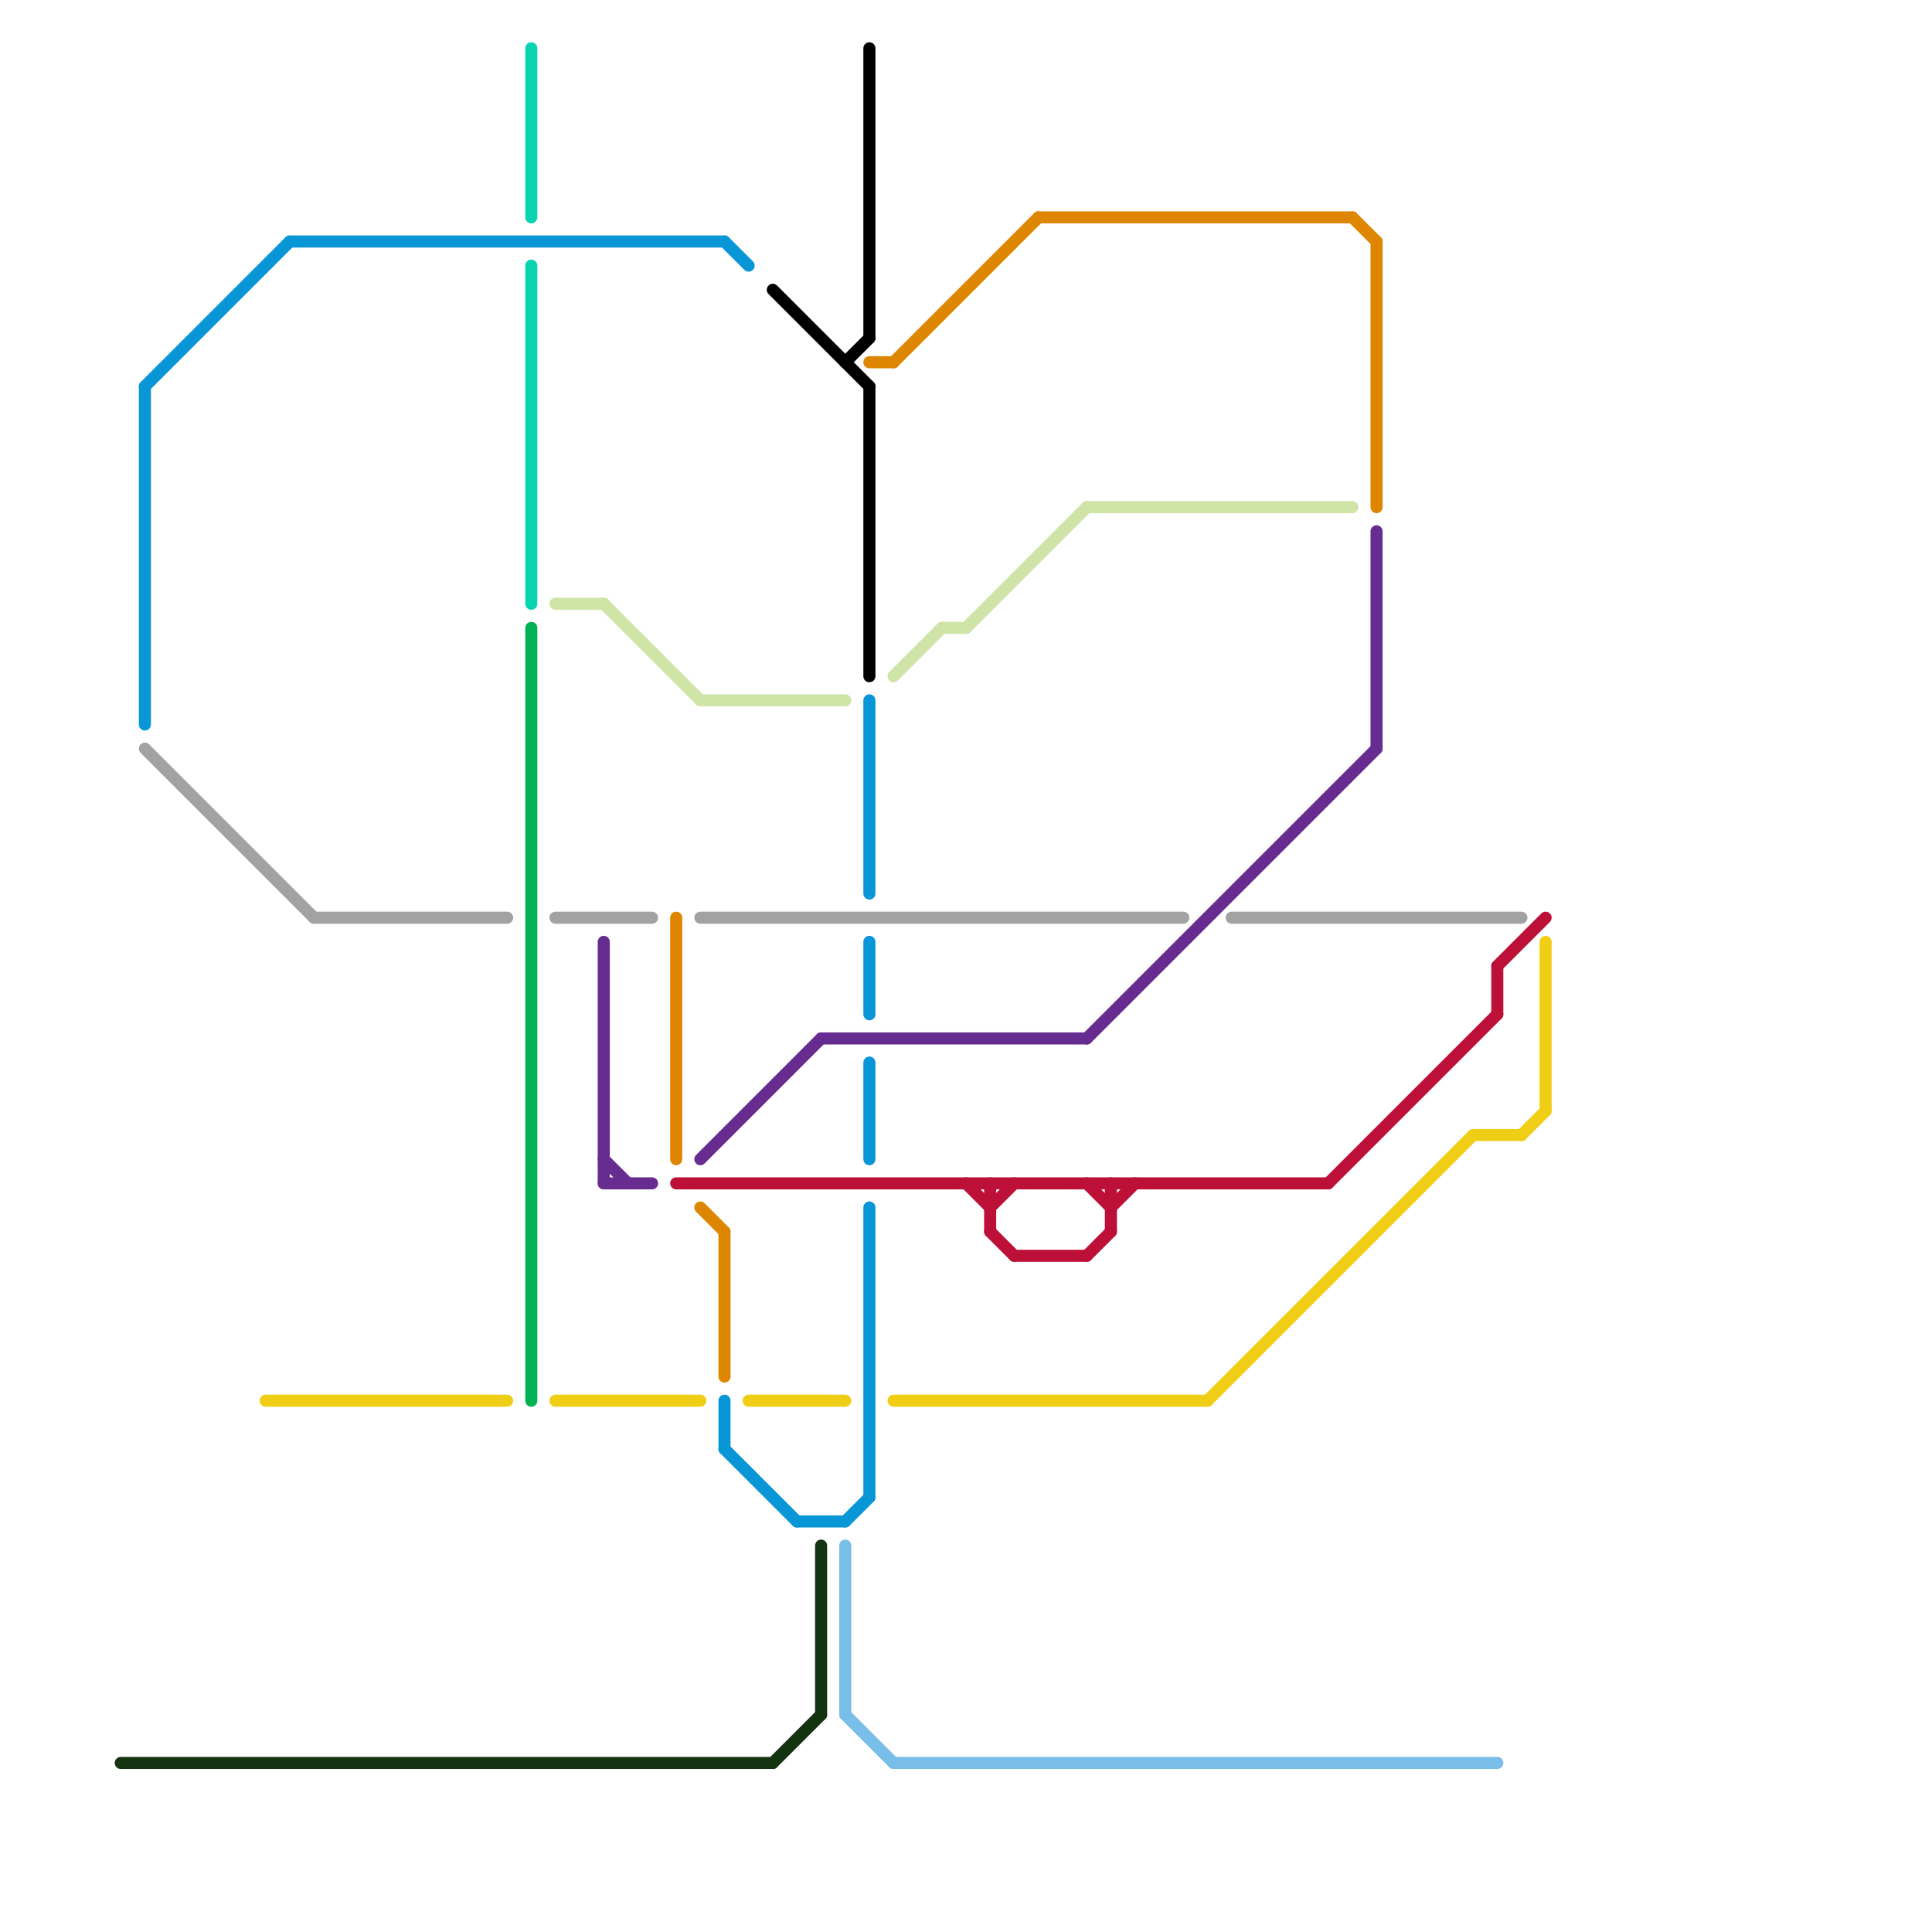 
<svg version="1.1" xmlns="http://www.w3.org/2000/svg" viewBox="0 0 80 80">
<style>text { font: 1px Helvetica; font-weight: 600; white-space: pre; dominant-baseline: central; } line { stroke-width: 0.5; fill: none; stroke-linecap: round; stroke-linejoin: round; } .c0 { stroke: #143310 } .c1 { stroke: #0896d7 } .c2 { stroke: #f0ce15 } .c3 { stroke: #df8600 } .c4 { stroke: #bd1038 } .c5 { stroke: #a2a2a2 } .c6 { stroke: #00b251 } .c7 { stroke: #662c90 } .c8 { stroke: #000000 } .c9 { stroke: #08d4b2 } .c10 { stroke: #cfe4a7 } .c11 { stroke: #79bde9 }</style><defs><g id="wm-xf"><circle r="1.2" fill="#000"/><circle r="0.9" fill="#fff"/><circle r="0.6" fill="#000"/><circle r="0.3" fill="#fff"/></g><g id="wm"><circle r="0.6" fill="#000"/><circle r="0.3" fill="#fff"/></g></defs><line class="c0" x1="32" y1="73" x2="34" y2="71"/><line class="c0" x1="34" y1="64" x2="34" y2="71"/><line class="c0" x1="5" y1="73" x2="32" y2="73"/><line class="c1" x1="33" y1="63" x2="35" y2="63"/><line class="c1" x1="36" y1="44" x2="36" y2="48"/><line class="c1" x1="36" y1="39" x2="36" y2="42"/><line class="c1" x1="30" y1="60" x2="33" y2="63"/><line class="c1" x1="6" y1="16" x2="6" y2="30"/><line class="c1" x1="36" y1="29" x2="36" y2="37"/><line class="c1" x1="30" y1="10" x2="31" y2="11"/><line class="c1" x1="36" y1="50" x2="36" y2="62"/><line class="c1" x1="12" y1="10" x2="30" y2="10"/><line class="c1" x1="6" y1="16" x2="12" y2="10"/><line class="c1" x1="35" y1="63" x2="36" y2="62"/><line class="c1" x1="30" y1="58" x2="30" y2="60"/><line class="c2" x1="11" y1="58" x2="21" y2="58"/><line class="c2" x1="61" y1="47" x2="63" y2="47"/><line class="c2" x1="64" y1="39" x2="64" y2="46"/><line class="c2" x1="31" y1="58" x2="35" y2="58"/><line class="c2" x1="50" y1="58" x2="61" y2="47"/><line class="c2" x1="63" y1="47" x2="64" y2="46"/><line class="c2" x1="23" y1="58" x2="29" y2="58"/><line class="c2" x1="37" y1="58" x2="50" y2="58"/><line class="c3" x1="43" y1="9" x2="56" y2="9"/><line class="c3" x1="29" y1="50" x2="30" y2="51"/><line class="c3" x1="57" y1="10" x2="57" y2="21"/><line class="c3" x1="37" y1="15" x2="43" y2="9"/><line class="c3" x1="36" y1="15" x2="37" y2="15"/><line class="c3" x1="30" y1="51" x2="30" y2="57"/><line class="c3" x1="28" y1="38" x2="28" y2="48"/><line class="c3" x1="56" y1="9" x2="57" y2="10"/><line class="c4" x1="41" y1="50" x2="42" y2="49"/><line class="c4" x1="62" y1="40" x2="64" y2="38"/><line class="c4" x1="62" y1="40" x2="62" y2="42"/><line class="c4" x1="45" y1="52" x2="46" y2="51"/><line class="c4" x1="46" y1="49" x2="46" y2="51"/><line class="c4" x1="41" y1="51" x2="42" y2="52"/><line class="c4" x1="41" y1="49" x2="41" y2="51"/><line class="c4" x1="42" y1="52" x2="45" y2="52"/><line class="c4" x1="40" y1="49" x2="41" y2="50"/><line class="c4" x1="28" y1="49" x2="55" y2="49"/><line class="c4" x1="45" y1="49" x2="46" y2="50"/><line class="c4" x1="55" y1="49" x2="62" y2="42"/><line class="c4" x1="46" y1="50" x2="47" y2="49"/><line class="c5" x1="23" y1="38" x2="27" y2="38"/><line class="c5" x1="51" y1="38" x2="63" y2="38"/><line class="c5" x1="29" y1="38" x2="49" y2="38"/><line class="c5" x1="6" y1="31" x2="13" y2="38"/><line class="c5" x1="13" y1="38" x2="21" y2="38"/><line class="c6" x1="22" y1="26" x2="22" y2="58"/><line class="c7" x1="57" y1="22" x2="57" y2="31"/><line class="c7" x1="25" y1="48" x2="26" y2="49"/><line class="c7" x1="29" y1="48" x2="34" y2="43"/><line class="c7" x1="25" y1="39" x2="25" y2="49"/><line class="c7" x1="34" y1="43" x2="45" y2="43"/><line class="c7" x1="25" y1="49" x2="27" y2="49"/><line class="c7" x1="45" y1="43" x2="57" y2="31"/><line class="c8" x1="35" y1="15" x2="36" y2="14"/><line class="c8" x1="36" y1="2" x2="36" y2="14"/><line class="c8" x1="32" y1="12" x2="36" y2="16"/><line class="c8" x1="36" y1="16" x2="36" y2="28"/><line class="c9" x1="22" y1="2" x2="22" y2="9"/><line class="c9" x1="22" y1="11" x2="22" y2="25"/><line class="c10" x1="40" y1="26" x2="45" y2="21"/><line class="c10" x1="45" y1="21" x2="56" y2="21"/><line class="c10" x1="25" y1="25" x2="29" y2="29"/><line class="c10" x1="39" y1="26" x2="40" y2="26"/><line class="c10" x1="37" y1="28" x2="39" y2="26"/><line class="c10" x1="29" y1="29" x2="35" y2="29"/><line class="c10" x1="23" y1="25" x2="25" y2="25"/><line class="c11" x1="37" y1="73" x2="62" y2="73"/><line class="c11" x1="35" y1="71" x2="37" y2="73"/><line class="c11" x1="35" y1="64" x2="35" y2="71"/>
</svg>
